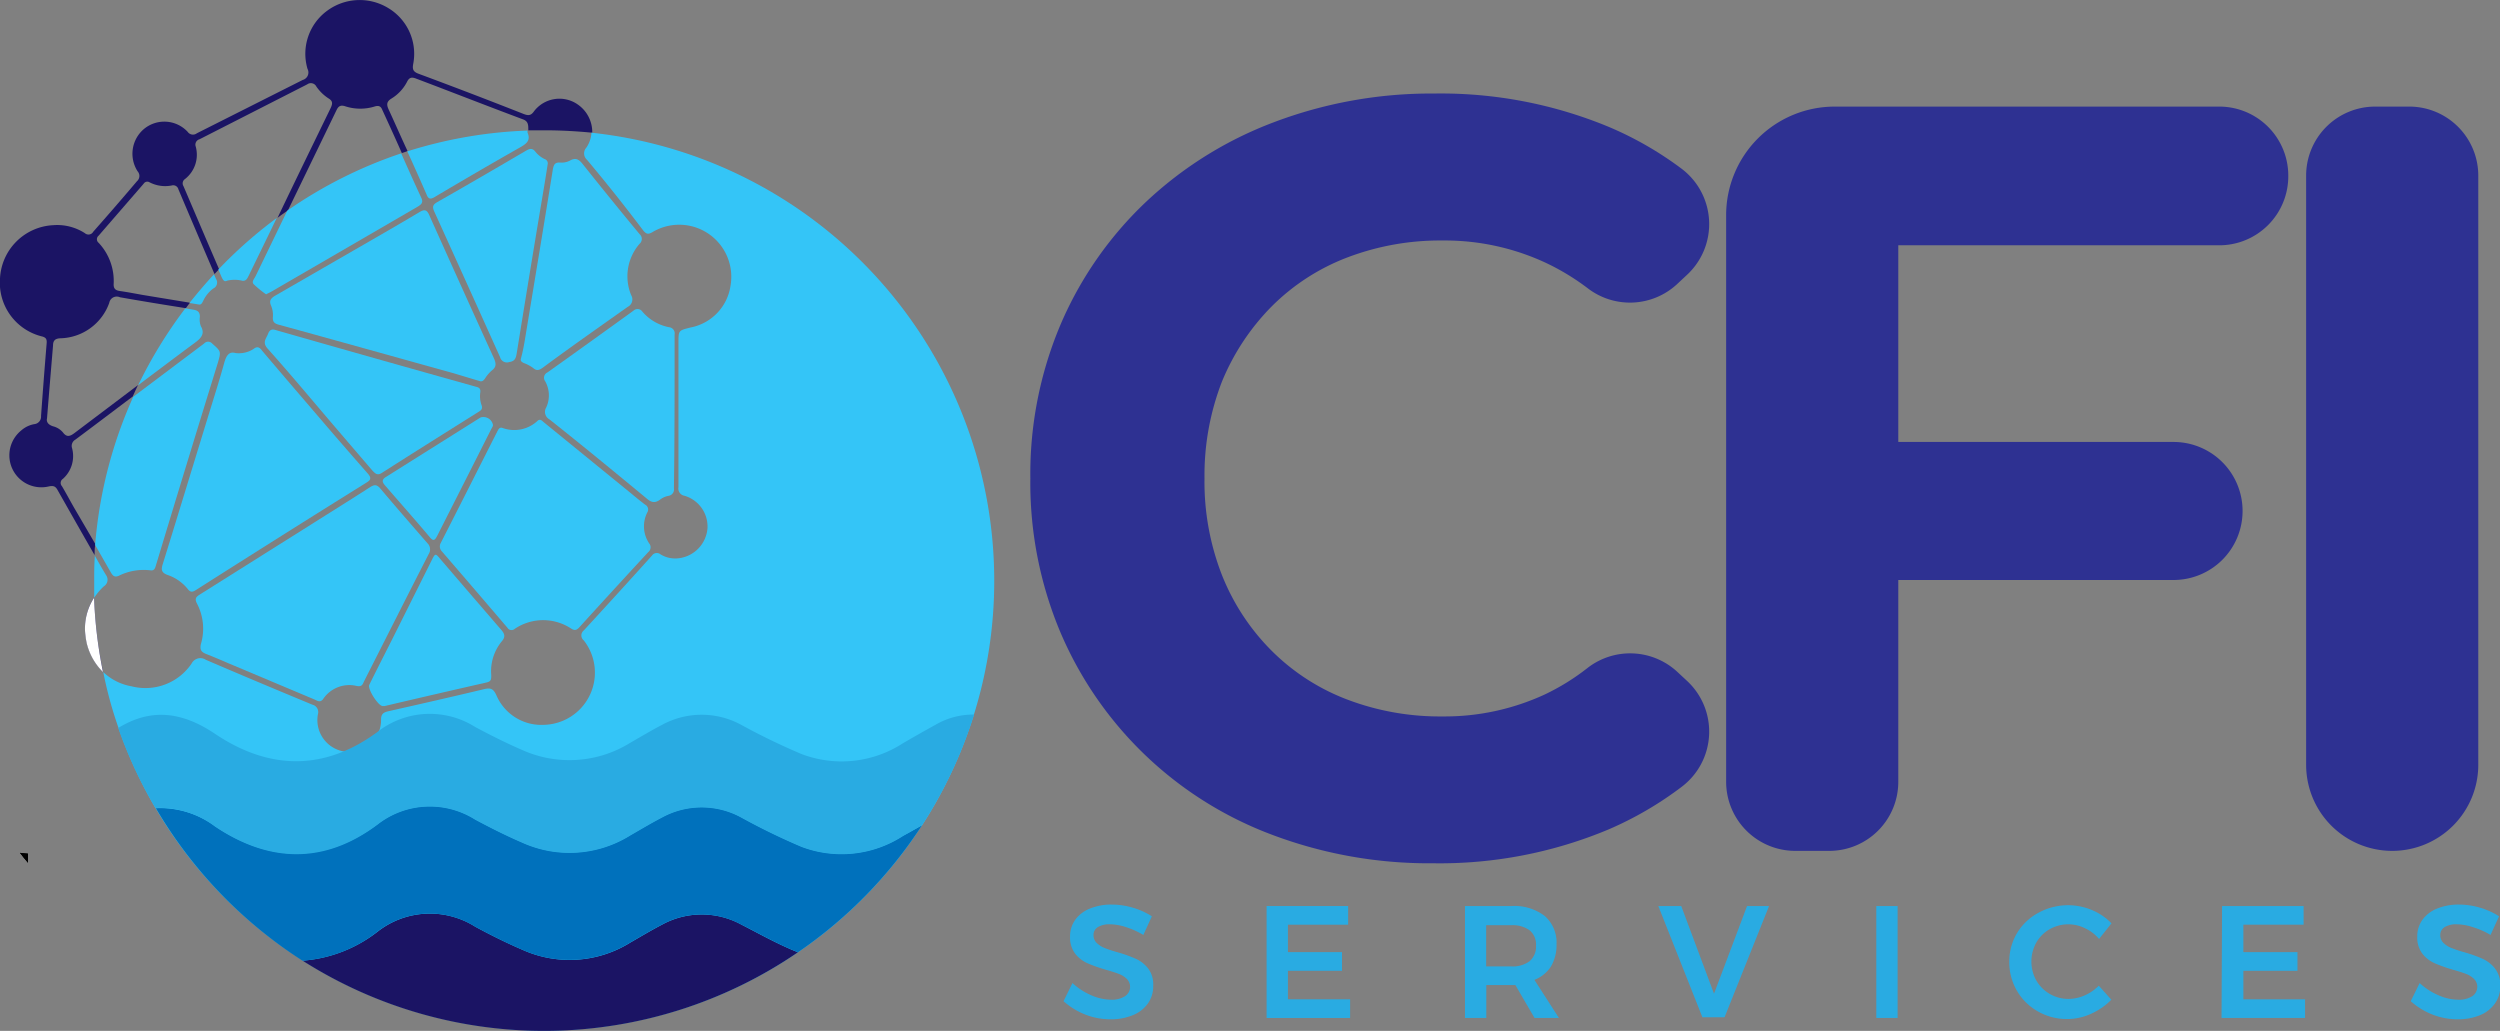 <svg xmlns="http://www.w3.org/2000/svg" viewBox="0 0 187.63 77.37"><rect x="0" y="0" width="187.63" height="77.37" fill="#808080" stroke="none"/><defs><style>.a{fill:#1b1464;}.b{fill:#34c5f7;}.c{fill:#0071bc;}.d{fill:#29abe2;}.e{fill:#fff;}.f{fill:#2e3192;}.g{isolation:isolate;}</style></defs><title>base_logo</title><path class="a" d="M43.3,7.8a2.4,2.4,0,0,0-3.22.55c-.24.35-.45.33-.79.2Q35.36,7,31.4,5.53c-.39-.15-.46-.33-.39-.72A4,4,0,0,0,29.13.6a4.11,4.11,0,0,0-4.58.21,4,4,0,0,0-1.47,4.36.58.58,0,0,1-.36.83l-7.94,4a.48.48,0,0,1-.69-.1,2.39,2.39,0,0,0-3.26-.24,2.43,2.43,0,0,0-.5,3.2.52.52,0,0,1-.05.74C9.19,14.89,8.11,16.13,7,17.39a.41.41,0,0,1-.63.11A3.83,3.83,0,0,0,4,16.9a4.21,4.21,0,0,0-4,4,4.15,4.15,0,0,0,3.15,4.35c.31.08.38.22.35.53-.15,1.82-.29,3.63-.42,5.45a.56.56,0,0,1-.49.6,2,2,0,0,0-1,.48,2.4,2.4,0,0,0,2.06,4.2c.29-.06.49-.06.66.25.93,1.64,1.85,3.27,2.79,4.9,0-.28,0-.55.06-.82L5.57,38.12c-.31-.54-.6-1.09-.92-1.63a.36.36,0,0,1,.07-.55,2.29,2.29,0,0,0,.69-2.3A.54.54,0,0,1,5.65,33c1.44-1.07,2.87-2.16,4.31-3.24.13-.29.26-.58.4-.86L5.59,32.5c-.34.26-.59.33-.87-.05A1.42,1.42,0,0,0,4,32c-.37-.11-.54-.33-.47-.61.15-1.88.3-3.66.45-5.45,0-.34.12-.53.54-.55A4,4,0,0,0,8.2,22.73.57.57,0,0,1,9,22.31c1.64.29,3.3.56,4.95.82.1-.14.2-.28.31-.41l-3.58-.59c-.56-.1-1.12-.21-1.69-.29-.33-.05-.47-.18-.46-.52a4.18,4.18,0,0,0-1.13-3.1.34.34,0,0,1,0-.53l3.38-3.9a.32.32,0,0,1,.44-.11,2.54,2.54,0,0,0,1.67.24.4.4,0,0,1,.5.29c.9,2.13,1.8,4.24,2.71,6.36.11-.12.23-.24.34-.37-.9-2.08-1.78-4.15-2.67-6.23a.39.39,0,0,1,.11-.53A2.31,2.31,0,0,0,14.69,11a.42.42,0,0,1,.29-.55l8.08-4.12a.46.46,0,0,1,.68.16,3.26,3.26,0,0,0,.94.91c.29.18.29.37.15.68-1.34,2.76-2.69,5.52-4,8.27.26-.2.52-.38.78-.56l3.62-7.47c.15-.33.3-.47.69-.34a3.65,3.65,0,0,0,2.24,0c.27-.07.42,0,.52.24.5,1.09,1,2.18,1.48,3.27l.43-.15c-.47-1-.94-2.08-1.42-3.12-.17-.37-.16-.6.22-.83a3.18,3.18,0,0,0,1.16-1.25c.16-.33.35-.37.68-.24,2.65,1,5.32,2.05,8,3.05.44.15.42.46.42.83.41,0,.82,0,1.24,0,1.21,0,2.39.07,3.56.18A2.52,2.52,0,0,0,43.3,7.8ZM6.39,47.33a6.71,6.71,0,0,0,.12.9,4.53,4.53,0,0,0,1.23,2.2,33,33,0,0,1-.68-5.58A4.21,4.21,0,0,0,6.39,47.33Z"/><path class="b" d="M7.8,44a4.51,4.51,0,0,0-.73.86c0-.42,0-.85,0-1.28,0-.63,0-1.25.05-1.87.28.5.56,1,.85,1.47A.58.58,0,0,1,7.8,44Z"/><path class="b" d="M14.7,25.67c-1.45,1.07-2.89,2.16-4.33,3.24a34.07,34.07,0,0,1,3.54-5.77l.59.1c.33.05.51.18.5.55a1.36,1.36,0,0,0,.08.7C15.37,25,15.15,25.33,14.7,25.67Z"/><path class="b" d="M14.9,22.85l-.68-.11c.59-.74,1.2-1.46,1.84-2.15l.15.34a.49.49,0,0,1-.2.72,2.46,2.46,0,0,0-.76.93C15.17,22.74,15.1,22.9,14.9,22.85Z"/><path class="b" d="M8.34,43l-1.2-2.1A33.56,33.56,0,0,1,10,29.78l5.32-4a.4.4,0,0,1,.6,0c.68.6.68.59.42,1.48Q14,34.82,11.73,42.34c-.07.21-.09.49-.4.47a4.21,4.21,0,0,0-2.43.41C8.59,43.35,8.47,43.2,8.34,43Z"/><path class="b" d="M16.67,20.88c-.1-.22-.19-.44-.28-.66l.54-.55a33.66,33.66,0,0,1,3.84-3.31h0c-.7,1.45-1.41,2.9-2.11,4.34-.1.2-.19.41-.48.37a2.36,2.36,0,0,0-1.15,0C16.83,21.18,16.75,21,16.67,20.88Z"/><path class="b" d="M19.68,26.33c1.64,1.94,3.29,3.85,4.93,5.77,1,1.16,2,2.31,3,3.45.26.3.24.46-.09.66q-6.42,4-12.81,8.07c-.24.15-.4.2-.6-.05a3.31,3.31,0,0,0-1.51-1.07c-.51-.18-.52-.42-.37-.87,1.13-3.64,2.24-7.29,3.36-10.94.42-1.37.86-2.74,1.24-4.12.15-.53.35-.88.86-.73A2.06,2.06,0,0,0,19,26.21C19.27,26,19.44,26,19.68,26.33Z"/><path class="b" d="M19.18,20.73l2.38-4.92a33.63,33.63,0,0,1,8.55-4.3c.5,1.12,1,2.24,1.52,3.36.17.38-.07.51-.33.67l-5.08,2.95-5.77,3.35c-.15.09-.29.15-.48.25a7.69,7.69,0,0,1-.93-.76C18.86,21.14,19.09,20.92,19.18,20.73Z"/><path class="b" d="M15.07,48.37a4.08,4.08,0,0,0-.3-3.1c-.16-.33-.07-.46.21-.64l8.36-5.26c1.47-.93,2.95-1.85,4.41-2.79.33-.21.51-.25.8.09,1.16,1.38,2.35,2.74,3.53,4.1a.64.64,0,0,1,.09.82c-1.63,3.18-3.24,6.38-4.86,9.57-.08.18-.14.41-.55.32a2.37,2.37,0,0,0-2.52,1c-.23.29-.46.09-.68,0l-6.44-2.71c-.55-.24-1.12-.48-1.68-.7C15.09,48.92,15,48.76,15.07,48.37Z"/><path class="b" d="M20.14,25c.18-.4.46-.25.72-.18Q28.24,26.93,35.63,29c.2.06.46.07.42.43a2,2,0,0,0,.1,1c.07.22,0,.34-.2.46-2.44,1.53-4.89,3.07-7.32,4.62-.33.2-.49,0-.67-.18-1.25-1.46-2.51-2.92-3.75-4.38s-2.72-3.22-4.13-4.79C19.65,25.67,20,25.41,20.14,25Z"/><path class="b" d="M37,31.9c0,.1-.09.22-.15.34-1.35,2.68-2.71,5.36-4.05,8-.18.35-.3.37-.55.07C31.15,39,30,37.71,28.87,36.4c-.21-.25-.2-.42.09-.6l7.11-4.47A.73.73,0,0,1,37,31.9Z"/><path class="b" d="M36.92,27.8a2.58,2.58,0,0,0-.52.61c-.1.13-.19.24-.37.2L34,28c-4.36-1.21-8.71-2.43-13.08-3.63-.33-.09-.47-.22-.44-.59a1.78,1.78,0,0,0-.14-.85c-.16-.37,0-.54.28-.72L27.92,18c1.2-.69,2.39-1.38,3.58-2.09.34-.2.53-.18.7.2q2.42,5.4,4.88,10.8C37.24,27.29,37.26,27.54,36.92,27.8Z"/><path class="b" d="M37.63,48.17a3.53,3.53,0,0,0-.76,2.51c0,.3,0,.46-.35.54q-3.83.87-7.65,1.77l-.15,0c-.33,0-1.16-1.29-1-1.6.55-1.12,1.12-2.23,1.68-3.34l3-6c.27-.54.28-.53.65-.09,1.49,1.74,3,3.49,4.49,5.22C37.85,47.52,38,47.76,37.63,48.17Z"/><path class="b" d="M32,14.56c-.47-1.07-.94-2.13-1.43-3.2A33.78,33.78,0,0,1,39.59,9.8v.15c.3.67-.2.91-.73,1.21-2.08,1.18-4.15,2.39-6.21,3.61C32.29,15,32.13,14.93,32,14.56Z"/><path class="b" d="M39.48,11.31c.3-.18.5-.2.72.1a2,2,0,0,0,.68.53.33.33,0,0,1,.23.35c-.15,1-.31,1.93-.47,2.89C40,19,39.39,22.74,38.78,26.52c-.06.34-.12.59-.55.65a.53.53,0,0,1-.7-.37q-2.46-5.47-4.94-10.93c-.17-.37-.09-.52.24-.71C35.05,13.9,37.26,12.61,39.48,11.31Z"/><path class="b" d="M39.49,24.92c.67-4.06,1.35-8.13,2-12.19.06-.34.13-.56.56-.53a1.32,1.32,0,0,0,.73-.15c.43-.24.67-.09.95.26Q45.87,15,48,17.57a.48.48,0,0,1,0,.73,3.71,3.71,0,0,0-.63,3.85.62.62,0,0,1-.26.88c-2.13,1.51-4.26,3-6.38,4.57-.28.2-.46.25-.74,0a2.83,2.83,0,0,0-.67-.35c-.15-.07-.27-.15-.23-.32C39.28,26.26,39.38,25.59,39.49,24.92Z"/><path class="b" d="M38.08,47.11q-2.45-2.87-4.91-5.72a.53.53,0,0,1-.09-.64c1.43-2.8,2.84-5.6,4.26-8.4.08-.15.16-.31.38-.23a2.56,2.56,0,0,0,2.64-.55c.19-.15.31,0,.44.11l6.43,5.24c.39.32.78.65,1.18.95a.41.41,0,0,1,.17.59,2.3,2.3,0,0,0,.14,2.32.46.46,0,0,1-.07.66q-2.59,2.8-5.17,5.64c-.19.2-.33.27-.59.11a3.82,3.82,0,0,0-4.25,0A.36.36,0,0,1,38.08,47.11Z"/><path class="b" d="M48.53,37.41c-2.42-2-4.85-4-7.3-5.94a.64.64,0,0,1-.23-.9,2.16,2.16,0,0,0-.08-1.95.44.44,0,0,1,.17-.67q3.24-2.31,6.45-4.63a.44.44,0,0,1,.68.08,3.54,3.54,0,0,0,2,1.16.46.46,0,0,1,.41.54c0,.32,0,.64,0,1h0c0,3.52,0,7-.05,10.56a.48.48,0,0,1-.39.55,1.49,1.49,0,0,0-.64.28C49.15,37.79,48.88,37.71,48.53,37.41Z"/><path class="b" d="M74.62,43.57a33.72,33.72,0,0,1-14.73,27.9,33.82,33.82,0,0,1-51-16.85,30.27,30.27,0,0,1-1.14-4.18,4.08,4.08,0,0,0,2.13,1.07,4.18,4.18,0,0,0,4.5-1.71.74.74,0,0,1,1.07-.28c2.65,1.14,5.32,2.26,8,3.37a.57.57,0,0,1,.41.72A2.39,2.39,0,1,0,28.6,54c0-.42.19-.54.55-.62,2.39-.54,4.77-1.08,7.15-1.65.49-.12.72-.07.95.44a3.67,3.67,0,0,0,3.57,2.23,3.92,3.92,0,0,0,3-6.33.48.48,0,0,1,0-.76c1.71-1.86,3.42-3.73,5.11-5.61a.44.44,0,0,1,.65-.09,2.12,2.12,0,0,0,1.42.28,2.46,2.46,0,0,0,2.1-2.27,2.41,2.41,0,0,0-1.72-2.41.55.55,0,0,1-.46-.65c0-.55,0-1.11,0-1.67,0-3.05,0-6.11,0-9.16,0-.94,0-.92.9-1.15a3.74,3.74,0,0,0,3-3.09,3.91,3.91,0,0,0-5.85-4.07c-.33.2-.48.14-.7-.13Q46.25,14.61,44.06,12a.64.64,0,0,1-.06-.91,2.2,2.2,0,0,0,.39-1.13A33.82,33.82,0,0,1,74.62,43.57Z"/><path class="a" d="M59.89,71.47a33.76,33.76,0,0,1-37.18.63,10.42,10.42,0,0,0,5.62-2.17,6.37,6.37,0,0,1,7.34-.38c1.16.63,2.35,1.22,3.56,1.74a8.61,8.61,0,0,0,8.08-.55c.8-.46,1.6-.94,2.41-1.36a6.2,6.2,0,0,1,5.9,0C57,70.09,58.42,70.89,59.89,71.47Z"/><path class="c" d="M69.2,61.94a33.93,33.93,0,0,1-9.31,9.53c-1.47-.58-2.86-1.38-4.28-2.09a6.2,6.2,0,0,0-5.9,0c-.81.42-1.61.9-2.41,1.36a8.64,8.64,0,0,1-8.08.55c-1.21-.52-2.4-1.12-3.56-1.74a6.37,6.37,0,0,0-7.34.38A10.27,10.27,0,0,1,22.7,72.1a34,34,0,0,1-11-11.44A6.94,6.94,0,0,1,16.13,62c4.05,2.72,8.18,2.82,12.19-.13a6.37,6.37,0,0,1,7.34-.38c1.16.62,2.35,1.22,3.56,1.74a8.64,8.64,0,0,0,8.08-.55c.8-.46,1.6-.94,2.41-1.36a6.2,6.2,0,0,1,5.9,0,50,50,0,0,0,4.54,2.21,8.48,8.48,0,0,0,7.62-.81C68.25,62.48,68.72,62.2,69.2,61.94Z"/><path d="M2.1,64.07v.68c-.21-.24-.42-.5-.6-.74Z"/><path class="d" d="M73.11,53.63a33.84,33.84,0,0,1-3.91,8.31c-.48.26-.95.54-1.43.81a8.48,8.48,0,0,1-7.62.81,48.67,48.67,0,0,1-4.54-2.21,6.2,6.2,0,0,0-5.9,0c-.81.42-1.61.9-2.41,1.36a8.61,8.61,0,0,1-8.08.55c-1.21-.52-2.4-1.12-3.56-1.74a6.37,6.37,0,0,0-7.34.38c-4,3-8.14,2.85-12.19.13a6.88,6.88,0,0,0-4.47-1.39,33.78,33.78,0,0,1-2.79-6c2.43-1.5,4.76-1.25,7.26.43,4.05,2.72,8.18,2.82,12.19-.13a6.37,6.37,0,0,1,7.34-.38c1.16.62,2.35,1.22,3.56,1.74a8.64,8.64,0,0,0,8.08-.55c.8-.46,1.6-.94,2.41-1.36a6.2,6.2,0,0,1,5.9,0,49.9,49.9,0,0,0,4.54,2.2,8.45,8.45,0,0,0,7.62-.81c.81-.47,1.6-.92,2.42-1.37A5.6,5.6,0,0,1,73.11,53.63Z"/><path d="M2.1,64.07v.68c-.21-.24-.42-.5-.6-.74Z"/><path class="e" d="M7.06,44.86a4.27,4.27,0,0,0-.68,2.48,6.71,6.71,0,0,0,.12.9,4.53,4.53,0,0,0,1.23,2.2A34.18,34.18,0,0,1,7.06,44.86Z"/><path class="f" d="M95.44,23a16.14,16.14,0,0,1,5.66-3.67,19.59,19.59,0,0,1,7.18-1.28,17.94,17.94,0,0,1,7.66,1.64,17.68,17.68,0,0,1,3.23,1.95,5.2,5.2,0,0,0,6.67-.29l.75-.7a5.2,5.2,0,0,0-.4-8,25.92,25.92,0,0,0-5.43-3.12,32.9,32.9,0,0,0-13.12-2.51A33.34,33.34,0,0,0,95.59,9.18a28.81,28.81,0,0,0-9.61,6,27.59,27.59,0,0,0-6.38,9.17,28.77,28.77,0,0,0-2.27,11.56A28.9,28.9,0,0,0,79.6,47.49,27.87,27.87,0,0,0,95.55,62.68a33.38,33.38,0,0,0,12,2.11,32.79,32.79,0,0,0,13.2-2.55,26.17,26.17,0,0,0,5.44-3.17,5.19,5.19,0,0,0,.39-8l-.72-.67a5.21,5.21,0,0,0-6.71-.27,16.93,16.93,0,0,1-3.23,2,17.91,17.91,0,0,1-7.66,1.64,19.59,19.59,0,0,1-7.18-1.28,16.14,16.14,0,0,1-5.66-3.67,16.76,16.76,0,0,1-3.71-5.66,19.23,19.23,0,0,1-1.31-7.26,19.43,19.43,0,0,1,1.31-7.26A17.4,17.4,0,0,1,95.44,23Z"/><path class="f" d="M134.74,63.86h2.55a5.18,5.18,0,0,0,5.18-5.18V43.53h20.66a5.18,5.18,0,0,0,5.18-5.18h0a5.18,5.18,0,0,0-5.18-5.18H142.47V18.41h24.09a5.18,5.18,0,0,0,5.18-5.18h0A5.18,5.18,0,0,0,166.56,8H137.7a8.15,8.15,0,0,0-8.15,8.15V58.7A5.19,5.19,0,0,0,134.74,63.86Z"/><path class="f" d="M173.08,13.21V57.4a6.46,6.46,0,0,0,6.46,6.46h0A6.46,6.46,0,0,0,186,57.4V13.21A5.18,5.18,0,0,0,180.82,8h-2.55A5.18,5.18,0,0,0,173.08,13.21Z"/><g class="g"><path class="d" d="M84.5,69.58a4,4,0,0,0-1.19-.21,1.67,1.67,0,0,0-.91.21.67.67,0,0,0-.33.6.79.79,0,0,0,.23.58,1.82,1.82,0,0,0,.58.38,9.22,9.22,0,0,0,1,.33,10.48,10.48,0,0,1,1.39.5,2.48,2.48,0,0,1,.92.74A2,2,0,0,1,86.55,74a2.2,2.2,0,0,1-.41,1.33A2.57,2.57,0,0,1,85,76.2a4.29,4.29,0,0,1-1.65.3,5.19,5.19,0,0,1-1.91-.36,5.4,5.4,0,0,1-1.62-1l.67-1.36a4.89,4.89,0,0,0,1.42.92,3.78,3.78,0,0,0,1.47.33,1.86,1.86,0,0,0,1.05-.26.84.84,0,0,0,.15-1.29,1.72,1.72,0,0,0-.59-.38q-.36-.14-1-.32a11.55,11.55,0,0,1-1.38-.49,2.4,2.4,0,0,1-.92-.72,2,2,0,0,1-.38-1.27,2.13,2.13,0,0,1,.39-1.27,2.5,2.5,0,0,1,1.1-.84,4.22,4.22,0,0,1,1.64-.3,5.54,5.54,0,0,1,1.6.24,5.42,5.42,0,0,1,1.41.64l-.64,1.4A6.05,6.05,0,0,0,84.5,69.58Z"/><path class="d" d="M95.06,68h6.12v1.4H96.66v2.06h4.06v1.4H96.66V75h4.67v1.4H95.06Z"/><path class="d" d="M115.17,76.4l-1.44-2.47h-2.18V76.4h-1.6V68h3.48a3.76,3.76,0,0,1,2.51.75,2.64,2.64,0,0,1,.88,2.12,3.14,3.14,0,0,1-.42,1.67,2.59,2.59,0,0,1-1.24,1L117,76.4Zm-3.63-3.87h1.88a2.13,2.13,0,0,0,1.38-.39,1.43,1.43,0,0,0,.48-1.17,1.38,1.38,0,0,0-.48-1.15,2.17,2.17,0,0,0-1.38-.38h-1.88Z"/><path class="d" d="M124.46,68h1.72l2.46,6.58L131.12,68h1.65l-3.34,8.35h-1.66Z"/><path class="d" d="M140.82,68h1.6V76.4h-1.6Z"/><path class="d" d="M156.47,69.66a2.83,2.83,0,0,0-2.64.08,2.69,2.69,0,0,0-1,1,2.93,2.93,0,0,0,0,2.85,2.73,2.73,0,0,0,1,1,2.77,2.77,0,0,0,1.42.38,3,3,0,0,0,1.2-.26,3.44,3.44,0,0,0,1.07-.73l.94,1.05a4.93,4.93,0,0,1-1.53,1.06,4.3,4.3,0,0,1-1.77.39,4.37,4.37,0,0,1-2.21-.57,4.19,4.19,0,0,1-1.58-1.56,4.25,4.25,0,0,1-.57-2.18A4.15,4.15,0,0,1,151.4,70,4.2,4.2,0,0,1,153,68.5a4.62,4.62,0,0,1,4-.2,4.31,4.31,0,0,1,1.47,1l-.93,1.17A3.14,3.14,0,0,0,156.47,69.66Z"/><path class="d" d="M166.77,68h6.12v1.4h-4.52v2.06h4.06v1.4h-4.06V75H173v1.4h-6.27Z"/><path class="d" d="M185.58,69.58a4,4,0,0,0-1.19-.21,1.67,1.67,0,0,0-.91.21.67.67,0,0,0-.33.6.79.79,0,0,0,.23.58,1.82,1.82,0,0,0,.58.38,9.3,9.3,0,0,0,1,.33,10.49,10.49,0,0,1,1.39.5,2.49,2.49,0,0,1,.92.74,2,2,0,0,1,.38,1.29,2.2,2.2,0,0,1-.41,1.33,2.57,2.57,0,0,1-1.13.87,4.29,4.29,0,0,1-1.65.3,5.19,5.19,0,0,1-1.91-.36,5.39,5.39,0,0,1-1.62-1l.67-1.36a4.9,4.9,0,0,0,1.42.92,3.78,3.78,0,0,0,1.47.33,1.86,1.86,0,0,0,1.05-.26.84.84,0,0,0,.15-1.29,1.71,1.71,0,0,0-.59-.38q-.36-.14-1-.32a11.56,11.56,0,0,1-1.38-.49,2.41,2.41,0,0,1-.92-.72,2,2,0,0,1-.38-1.27,2.13,2.13,0,0,1,.39-1.27,2.5,2.5,0,0,1,1.1-.84,4.22,4.22,0,0,1,1.64-.3,5.54,5.54,0,0,1,1.6.24,5.41,5.41,0,0,1,1.41.64l-.64,1.4A6,6,0,0,0,185.58,69.58Z"/></g></svg>